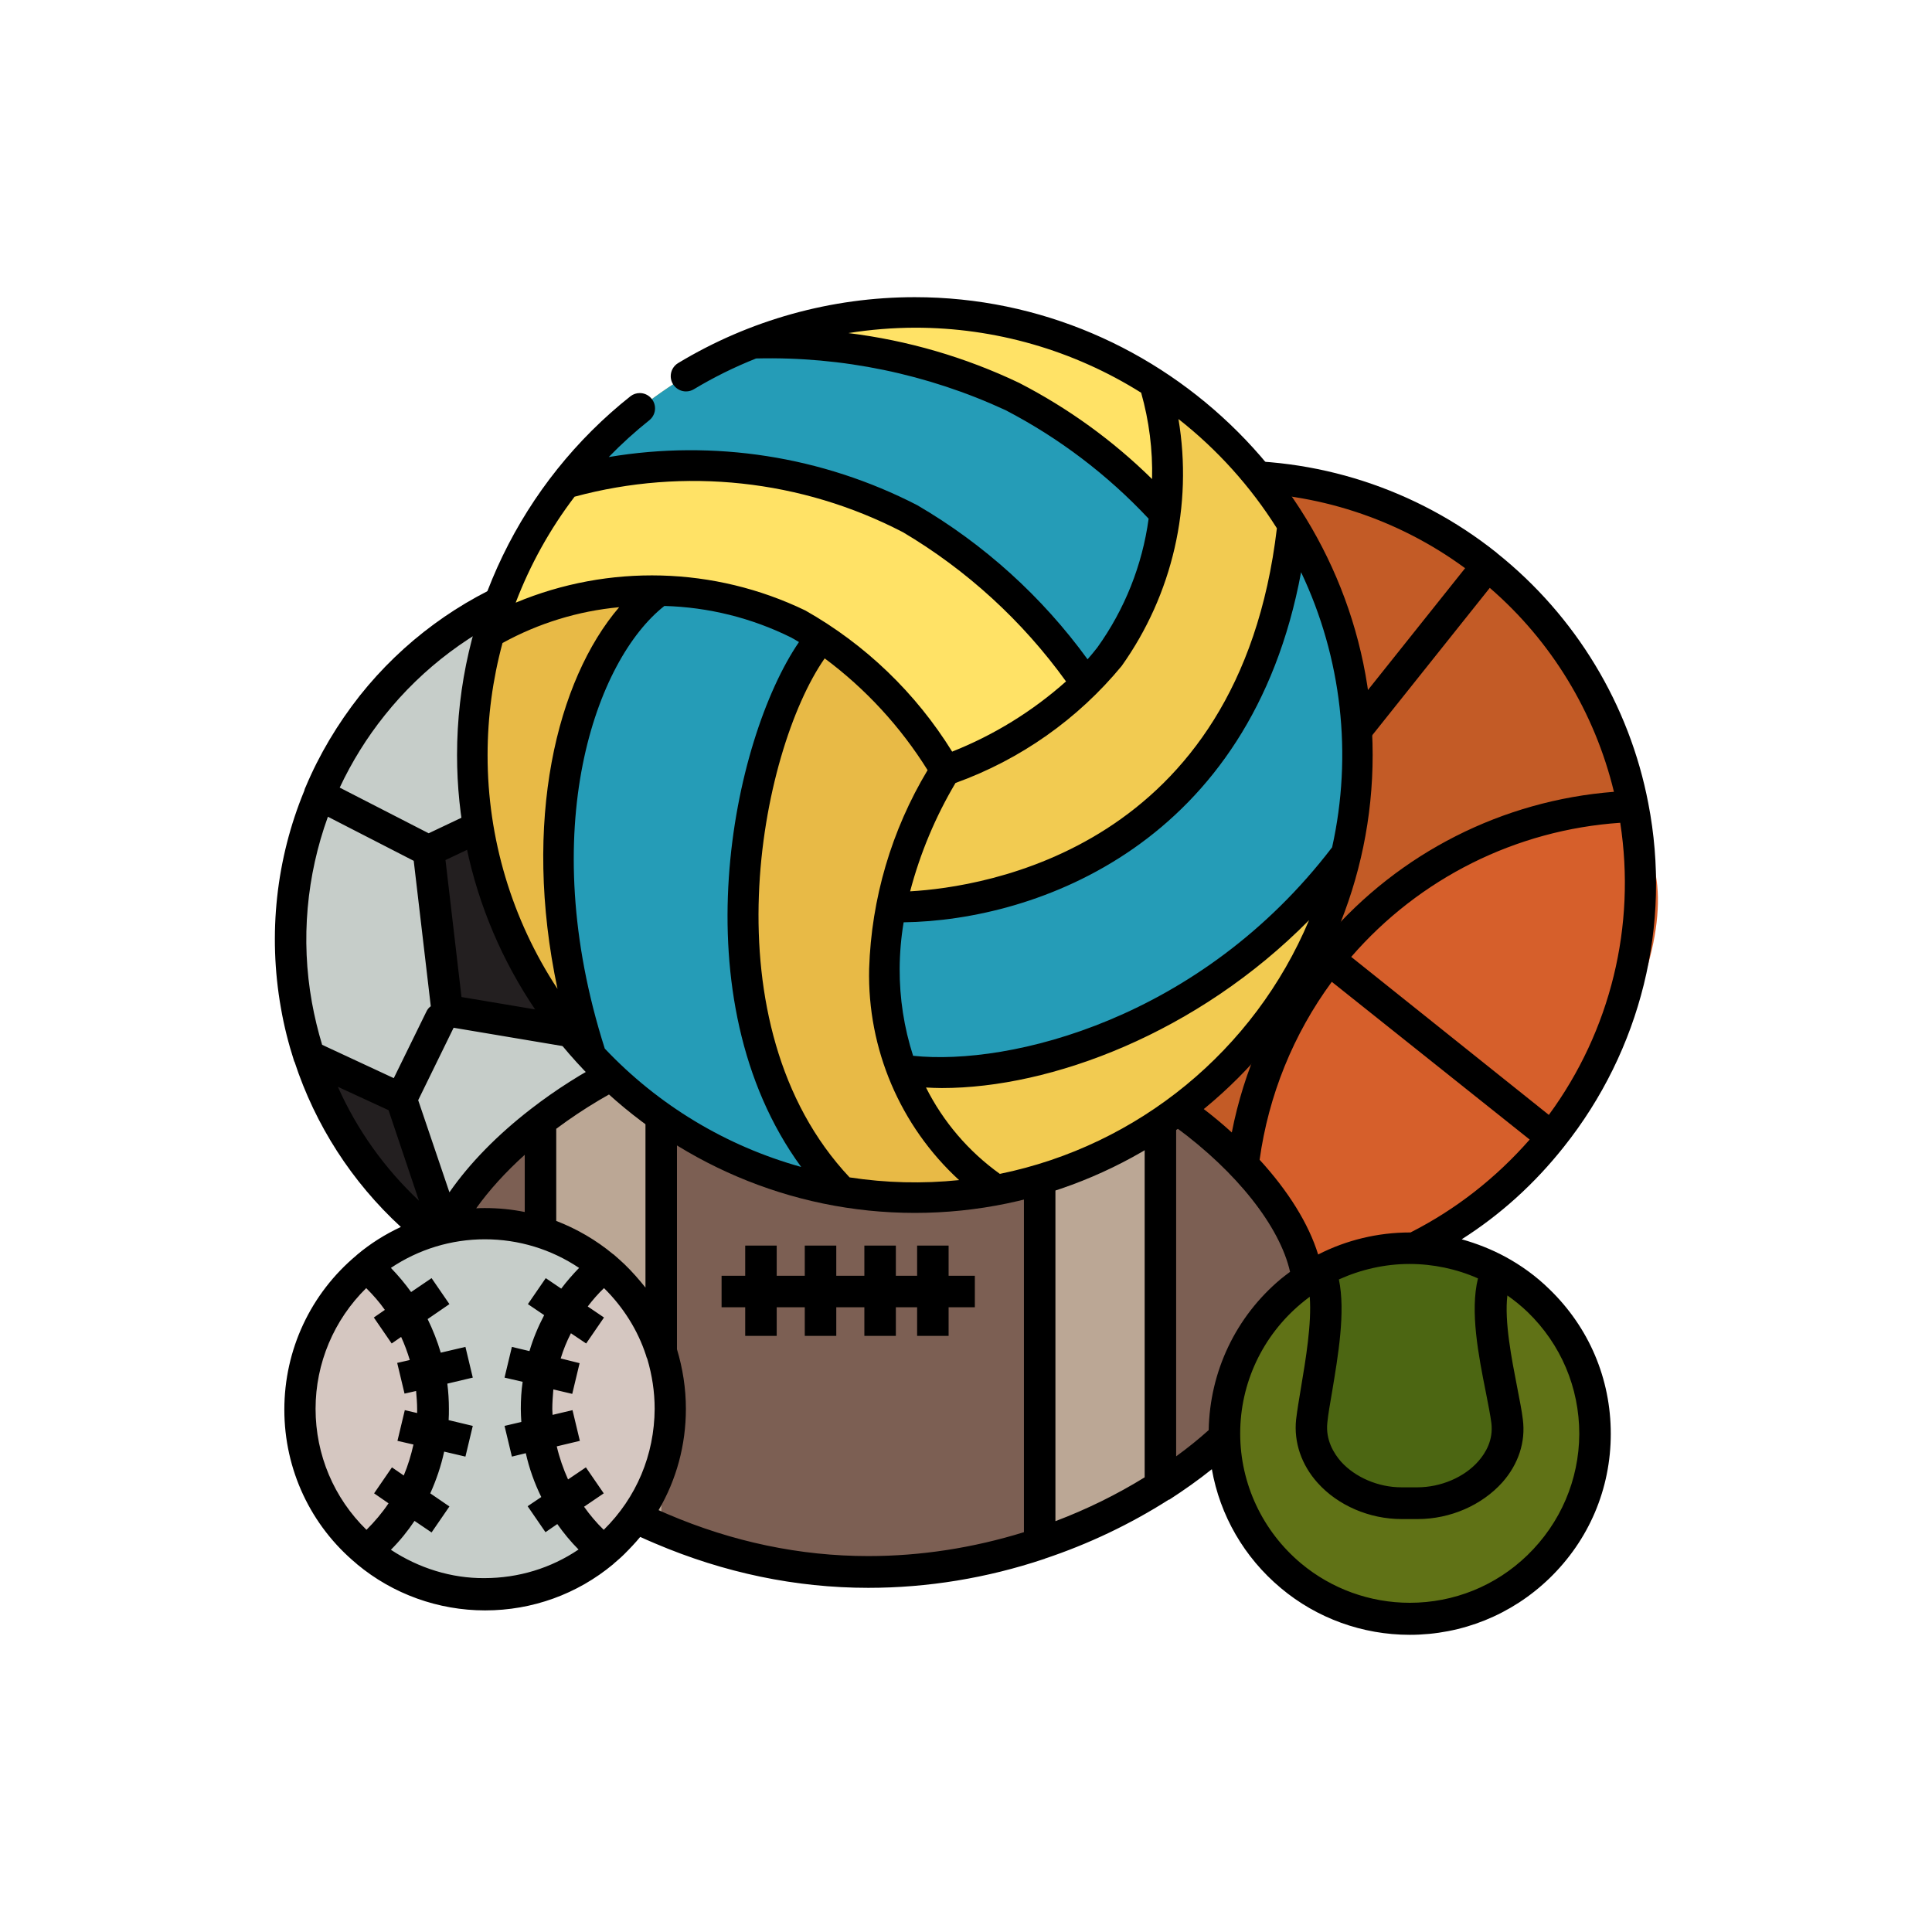 <?xml version="1.0" encoding="UTF-8" standalone="no"?>
<svg xmlns="http://www.w3.org/2000/svg" xmlns:xlink="http://www.w3.org/1999/xlink" xmlns:serif="http://www.serif.com/" width="100%" height="100%" viewBox="0 0 1080 1080" version="1.1" xml:space="preserve" style="fill-rule:evenodd;clip-rule:evenodd;stroke-linejoin:round;stroke-miterlimit:2;">
    <g transform="matrix(1.508,0,0,1.508,153.654,199.63)">
        <g id="_9" serif:id="9">
            <g>
                <g>
                    <g>
                        <path d="M473.289,289.216C421.35,354.48 326.419,365.179 261.155,313.24C195.891,261.301 185.191,166.371 237.131,101.106C289.07,35.842 384,25.143 449.264,77.082C477.471,99.55 496.632,131.258 503.441,166.663C511.903,209.945 500.815,254.784 473.289,289.216Z" style="fill:rgb(195,91,38);fill-rule:nonzero;"></path>
                    </g>
                    <g transform="matrix(0.579,-0.725,0.751,0.599,-7.392,416.128)">
                        <ellipse cx="432.049" cy="256.438" rx="114.675" ry="52.815" style="fill:rgb(214,95,43);"></ellipse>
                    </g>
                    <g transform="matrix(0.624,-0.782,0.782,0.624,-2.609,269.731)">
                        <ellipse cx="277.593" cy="133.204" rx="113.216" ry="51.258" style="fill:rgb(214,95,43);"></ellipse>
                    </g>
                </g>
                <g>
                    <g>
                        <path d="M283.526,223.368C283.429,224.34 283.429,225.313 283.331,226.383C282.748,234.845 281.289,243.21 279.149,251.477C270.784,282.602 252.012,309.933 225.848,328.802L224.389,329.775C217.483,334.638 210.091,338.918 202.31,342.419C199.1,343.878 195.793,345.24 192.486,346.407C189.179,347.574 184.316,349.131 180.134,350.298C171.283,352.632 162.14,353.994 152.997,354.578L149.398,354.772L143.271,354.772C115.453,354.48 88.413,345.921 65.556,329.97L61.471,326.954L58.067,324.523C36.863,307.599 21.204,284.936 12.742,259.161C10.699,253.033 9.143,246.711 7.976,240.292C-3.696,174.93 32.584,110.444 94.444,86.322C108.45,80.973 123.137,77.86 138.116,77.082C171.866,75.331 205.033,86.128 231.392,107.331C250.261,122.31 264.948,141.957 273.799,164.328C274.091,164.912 274.286,165.495 274.48,166.079C277.398,173.763 279.635,181.641 281.191,189.617C283.331,200.705 284.109,212.085 283.526,223.368Z" style="fill:rgb(198,205,201);fill-rule:nonzero;"></path>
                    </g>
                    <g>
                        <path d="M199.198,87.976L188.498,103.343L133.544,106.748L94.444,86.322C108.45,80.973 123.137,77.86 138.116,77.082C159.027,76.109 179.939,79.805 199.198,87.976Z" style="fill:rgb(35,31,32);fill-rule:nonzero;"></path>
                    </g>
                    <g>
                        <path d="M114.967,155.574L157.082,200.413L127.319,252.936L63.903,242.334L56.997,183.003L114.967,155.574Z" style="fill:rgb(35,31,32);fill-rule:nonzero;"></path>
                    </g>
                    <g>
                        <path d="M283.526,223.368C283.429,224.34 283.429,225.313 283.331,226.383L243.939,242.334L212.62,193.702L230.03,147.112L274.48,166.079C277.398,173.763 279.635,181.641 281.191,189.617C283.331,200.705 284.109,212.085 283.526,223.368Z" style="fill:rgb(35,31,32);fill-rule:nonzero;"></path>
                    </g>
                    <g>
                        <path d="M58.067,324.523C36.863,307.599 21.204,284.936 12.742,259.161L46.881,275.015L63.222,323.258L65.556,330.067L58.067,324.523Z" style="fill:rgb(35,31,32);fill-rule:nonzero;"></path>
                    </g>
                    <g>
                        <path d="M225.848,328.802L224.389,329.775C217.483,334.638 210.091,338.918 202.31,342.419C199.1,343.878 195.793,345.24 192.486,346.407C189.179,347.574 184.316,349.131 180.134,350.298C171.283,352.632 162.14,353.994 152.997,354.578L131.015,341.252L157.082,304.778L212.62,299.526L225.848,328.802Z" style="fill:rgb(35,31,32);fill-rule:nonzero;"></path>
                    </g>
                </g>
                <g>
                    <g>
                        <path d="M382.93,346.31C382.93,368.584 361.824,396.985 328.267,418.48C314.261,427.429 299.283,434.529 283.526,439.781C263.1,446.687 241.605,450.286 220.012,450.286C193.653,450.188 167.489,444.742 143.271,434.237C127.319,427.429 112.243,418.578 98.529,407.976C72.754,387.647 56.997,364.012 56.997,346.31C56.997,342.419 57.581,338.529 58.748,334.736C59.429,332.109 60.401,329.581 61.471,327.052C62.055,325.884 62.638,324.62 63.222,323.258C70.128,309.836 82.383,295.733 98.529,283.283C112.243,272.778 127.319,264.122 143.271,257.605C167.587,247.587 193.653,242.432 220.012,242.334C240.049,242.334 259.988,245.447 279.149,251.477L283.526,252.936C299.283,258.383 314.261,265.581 328.267,274.529C361.824,296.219 382.93,324.717 382.93,346.31Z" style="fill:rgb(124,95,83);fill-rule:nonzero;"></path>
                    </g>
                    <g>
                        <path d="M143.271,257.605L143.271,434.237C127.319,427.429 112.243,418.578 98.529,407.976L98.529,283.283C112.243,272.778 127.319,264.122 143.271,257.605Z" style="fill:rgb(187,167,149);fill-rule:nonzero;"></path>
                    </g>
                    <g>
                        <path d="M283.526,252.936C299.283,258.383 314.261,265.581 328.267,274.529L328.267,418.48C314.261,427.429 299.283,434.529 283.526,439.781L283.526,252.936Z" style="fill:rgb(187,167,149);fill-rule:nonzero;"></path>
                    </g>
                </g>
                <g>
                    <g>
                        <g>
                            <path d="M146.578,389.884C146.578,427.72 115.842,458.456 78.006,458.456C40.17,458.456 9.435,427.72 9.435,389.884C9.435,352.049 40.17,321.313 78.006,321.313C95.805,321.313 112.827,328.219 125.666,340.571C139.088,353.508 146.578,371.307 146.578,389.884Z" style="fill:rgb(198,205,201);fill-rule:nonzero;"></path>
                        </g>
                        <g>
                            <path d="M58.65,389.884C58.65,410.213 49.605,429.568 34.043,442.602C4.96,418.48 0.973,375.295 25.094,346.213C27.818,343.003 30.736,339.988 34.043,337.264C49.605,350.298 58.65,369.556 58.65,389.884Z" style="fill:rgb(213,199,193);fill-rule:nonzero;"></path>
                        </g>
                        <g>
                            <path d="M97.362,389.884C97.362,410.213 106.31,429.568 121.97,442.602C151.052,418.286 154.942,375.003 130.529,345.824C127.903,342.711 125.082,339.793 121.97,337.264C106.31,350.298 97.362,369.556 97.362,389.884Z" style="fill:rgb(213,199,193);fill-rule:nonzero;"></path>
                        </g>
                    </g>
                </g>
                <g>
                    <g>
                        <path d="M489.24,398.93C489.337,436.863 458.602,467.696 420.669,467.696C382.736,467.696 351.903,437.058 351.903,399.125C351.903,378.699 360.948,359.343 376.608,346.213C380.012,343.392 383.611,340.863 387.502,338.723C393.143,352.632 385.751,381.131 384.389,394.261C382.541,410.991 399.271,424.608 417.556,424.608L423.489,424.608C441.872,424.608 458.796,410.991 456.754,394.261C455.1,381.033 446.444,352.243 453.252,338.432C458.699,341.447 463.757,345.143 468.231,349.422C481.653,362.456 489.24,380.255 489.24,398.93Z" style="fill:rgb(96,114,22);fill-rule:nonzero;"></path>
                    </g>
                    <g>
                        <path d="M423.489,424.705L417.556,424.705C399.271,424.705 382.541,411.088 384.389,394.359C385.751,381.228 393.143,352.729 387.502,338.821C407.927,327.635 432.729,327.538 453.252,338.529C446.444,352.34 455.1,381.131 456.754,394.359C458.796,411.088 441.872,424.705 423.489,424.705Z" style="fill:rgb(76,102,18);fill-rule:nonzero;"></path>
                    </g>
                </g>
            </g>
            <g>
                <g>
                    <path d="M249.75,329.351L238.076,329.351L238.076,340.54L230.195,340.54L230.195,329.351L218.521,329.351L218.521,340.54L208.11,340.54L208.11,329.351L196.435,329.351L196.435,340.54L186.026,340.54L186.026,329.351L174.35,329.351L174.35,340.54L165.594,340.54L165.594,352.215L174.35,352.215L174.35,362.819L186.026,362.819L186.026,352.215L196.435,352.215L196.435,362.819L208.11,362.819L208.11,352.215L218.521,352.215L218.521,362.819L230.195,362.819L230.195,352.215L238.076,352.215L238.076,362.819L249.75,362.819L249.75,352.215L259.479,352.215L259.479,340.54L249.75,340.54L249.75,329.351Z" style="fill-rule:nonzero;"></path>
                    <path d="M456.006,333.438C450.947,330.714 445.498,328.574 439.953,327.017C454.351,317.872 467,306.392 477.798,292.771C506.401,256.871 517.882,210.463 509.126,165.418C502.12,128.837 482.176,95.953 453.087,72.701L452.989,72.604C452.989,72.604 452.892,72.604 452.892,72.506C423.121,48.767 385.762,36.703 347.818,38.552L347.721,38.552C302.773,40.789 260.938,62.193 232.918,97.314C232.334,98.093 231.751,98.871 231.167,99.552C221.924,92.644 212.001,86.905 201.494,82.429C181.55,73.965 159.562,69.975 137.866,71.046C122.202,71.824 106.928,75.034 92.334,80.678C92.237,80.678 92.237,80.678 92.139,80.775C68.401,90.018 47.483,105.389 31.528,125.431C23.258,135.938 16.448,147.321 11.389,159.385C11.389,159.483 11.291,159.483 11.291,159.58C11.096,159.969 11,160.358 10.902,160.748C0.492,185.946 -2.621,213.868 2.243,241.304C3.411,248.017 5.065,254.535 7.108,260.859C7.108,260.957 7.205,261.152 7.303,261.249C14.988,284.696 28.512,305.711 46.705,322.444C40.868,325.169 35.42,328.574 30.458,332.757L30.361,332.854C30.361,332.854 30.263,332.854 30.263,332.952C13.237,347.156 3.509,367.976 3.509,390.159C3.509,412.34 13.238,433.161 30.263,447.268L30.458,447.463C43.787,458.554 60.618,464.585 77.936,464.585C95.448,464.585 112.084,458.553 125.413,447.463L125.705,447.171C127.067,446.004 128.331,444.934 129.596,443.669C131.64,441.626 133.585,439.583 135.433,437.345C137.184,438.123 138.839,438.902 140.979,439.778C166.566,450.674 193.127,456.22 219.978,456.22C241.966,456.22 263.954,452.62 285.163,445.518C285.26,445.518 285.358,445.518 285.358,445.42C301.702,439.972 317.171,432.578 331.376,423.53L331.57,423.53C337.116,419.93 342.369,416.233 347.332,412.245C350.348,429.368 359.299,444.934 372.919,456.317C386.248,467.506 403.177,473.635 420.688,473.635C440.049,473.635 458.437,466.241 472.447,452.718C487.138,438.513 495.213,419.542 495.213,399.111C495.213,378.679 487.138,359.708 472.447,345.503C467.486,340.638 461.94,336.648 456.006,333.438ZM346.165,397.747C342.37,401.152 338.382,404.363 334.1,407.476L334.1,285.571C356.575,302.11 372.53,322.25 376.325,339.081C375.158,339.956 373.99,340.832 372.919,341.707C356.186,355.718 346.554,376.051 346.165,397.747ZM121.911,434.717C119.187,432.09 116.755,429.171 114.614,426.156L121.911,421.194L115.295,411.562L108.679,416.037C106.928,412.146 105.468,407.963 104.495,403.779L113.057,401.736L110.332,390.353L102.938,392.104C102.938,391.422 102.841,390.644 102.841,389.964C102.841,387.531 103.036,385.099 103.23,382.667L110.235,384.321L112.959,372.938L105.954,371.187C106.927,367.976 108.192,364.863 109.748,361.846L115.392,365.641L122.008,356.009L115.976,351.923C117.824,349.49 119.77,347.253 122.008,345.113C129.207,352.215 134.559,360.777 137.574,370.019C137.672,370.505 137.866,370.992 138.061,371.381C139.812,377.315 140.785,383.445 140.785,389.866C140.688,406.892 134.072,422.75 121.911,434.717ZM129.597,336.259C128.332,335.092 127.068,333.924 125.706,332.757C125.608,332.659 125.511,332.562 125.414,332.562C119.09,327.308 111.891,323.125 104.302,320.206L104.302,286.057C114.323,278.566 125.414,271.95 137.381,266.405L137.381,344.918C135.045,342 132.516,339.081 129.597,336.259ZM17.519,254.924C15.962,249.768 14.698,244.515 13.725,239.164C9.541,215.814 11.779,192.173 19.659,170.38L51.473,186.725L57.797,240.623C57.115,241.11 56.532,241.791 56.143,242.667L44.079,267.281L17.519,254.924ZM137.575,112.2L186.123,109.185L223.288,148.295L208.403,188.184L159.369,194.119L121.814,154.036L137.575,112.2ZM227.763,111.714C242.453,123.486 254.517,138.177 263.079,154.716L233.406,142.069L195.949,102.666L201.203,95.174C210.64,99.65 219.493,105.195 227.763,111.714ZM347.235,196.064L301.314,253.562C296.352,251.422 291.196,249.379 286.039,247.628C287.596,240.72 288.666,233.812 289.152,226.808C289.25,225.738 289.347,224.765 289.347,223.695C289.736,215.814 289.542,207.837 288.666,199.956C299.659,192.368 309.68,183.417 318.534,173.104L347.235,196.064ZM354.726,287.419C347.818,281.096 339.938,275.161 331.376,269.615C325.247,265.627 318.729,262.027 312.21,258.622L356.38,203.263L382.551,224.181C368.639,243.055 359.202,264.556 354.726,287.419ZM233.308,154.814L269.889,170.38C272.224,176.899 274.17,183.709 275.435,190.617C277.478,201.027 278.159,211.729 277.673,222.236L246.248,234.981L219.104,192.854L233.308,154.814ZM286.623,187.016C285.066,179.136 282.828,171.45 279.91,163.958C279.715,163.374 279.424,162.694 279.229,162.11C273.683,148.1 265.802,134.965 256.171,123.388L309.389,165.807C302.579,173.687 294.893,180.79 286.623,187.016ZM113.641,162.596L149.833,201.22L124.246,246.46L69.18,237.217L63.246,186.431L113.641,162.596ZM66.261,248.601L123.566,258.233L124.539,259.886C113.934,265.334 104.01,271.658 94.963,278.663C82.509,288.295 72.197,298.802 64.705,309.601L53.127,275.453L66.261,248.601ZM92.627,295.689L92.627,316.899C87.859,315.926 82.897,315.439 77.838,315.439C76.768,315.439 75.698,315.439 74.628,315.537C79.493,308.727 85.525,302.11 92.627,295.689ZM141.077,252.2C139.034,252.978 137.089,253.854 135.143,254.73L134.072,252.881L160.73,205.793L209.667,199.858L233.503,236.925C229.028,236.634 224.455,236.439 219.98,236.439C193.03,236.44 166.47,241.693 141.077,252.2ZM276.408,235.369C276.019,238.288 275.435,241.207 274.851,244.126C270.765,242.958 266.581,241.985 262.495,241.012L276.408,235.369ZM289.348,261.249C300.926,265.724 312.016,271.27 322.427,277.691L322.427,415.259C312.017,421.681 300.926,427.129 289.348,431.507L289.348,261.249ZM390.14,395.023C390.432,392.007 391.113,388.115 391.891,383.64C394.129,370.117 396.95,353.869 394.42,341.902C402.593,338.205 411.544,336.162 420.592,336.162C429.348,336.162 438.104,338.011 445.984,341.513C442.968,353.674 446.179,370.116 448.903,383.737C449.779,388.213 450.557,392.105 450.947,395.12C451.725,401.444 448.806,406.212 446.179,409.227C440.925,415.259 432.169,418.957 423.511,418.957L417.576,418.957C409.015,418.957 400.453,415.259 395.199,409.422C392.573,406.406 389.459,401.444 390.14,395.023ZM420.981,324.487L420.689,324.487C408.917,324.487 397.145,327.309 386.735,332.659C383.232,321.277 375.643,309.116 365.039,297.538C368.347,273.702 377.493,251.033 391.794,231.575L465.15,290.046C452.6,304.348 437.812,315.926 420.981,324.487ZM472.253,280.901L398.993,222.332C424.289,193.145 460.091,175.244 498.716,172.617C504.65,210.852 495.116,249.769 472.253,280.901ZM496.381,161.137C455.129,164.348 416.895,183.709 389.848,215.134L363.677,194.216L450.363,85.543C473.226,105.293 489.279,131.756 496.381,161.137ZM441.217,78.246L354.532,186.919L325.734,163.958C349.862,131.269 360.369,90.407 355.018,50.129C385.957,50.032 416.214,59.858 441.217,78.246ZM343.343,50.616C348.597,88.073 339.062,126.211 316.685,156.662L245.858,100.137C270.571,71.631 305.595,53.826 343.343,50.616ZM138.353,82.818C155.866,81.943 173.67,84.667 190.112,90.602L185.248,97.607L134.657,100.72L109.265,87.489C118.798,84.862 128.527,83.305 138.353,82.818ZM40.674,132.826C54.781,115.119 73.266,101.304 94.086,92.743L126.192,109.476L110.334,151.214L57.019,176.51L24.037,159.58C28.512,150.046 34.058,141.096 40.674,132.826ZM23.356,270.491L42.134,279.15L53.419,312.715C40.674,300.748 30.458,286.446 23.356,270.491ZM15.087,389.866C15.087,372.938 21.897,356.885 33.864,345.113C36.393,347.642 38.728,350.269 40.771,353.188L36.685,356.009L43.301,365.641L46.804,363.208C48.068,365.933 49.139,368.852 50.014,371.77L45.344,372.84L48.068,384.223L52.349,383.25C52.544,385.488 52.738,387.725 52.738,389.963L52.738,391.422L48.166,390.352L45.442,401.735L51.376,403.097C50.501,406.989 49.333,410.88 47.777,414.577L43.399,411.561L36.783,421.193L42.134,424.89C39.798,428.393 36.977,431.701 33.961,434.716C21.897,422.945 15.087,406.892 15.087,389.866ZM43.009,442.111C46.317,438.803 49.235,435.204 51.765,431.409L58.089,435.69L64.705,426.058L57.603,421.194C59.841,416.232 61.592,411.076 62.76,405.725L70.641,407.574L73.365,396.191L64.414,394.051C64.512,392.689 64.512,391.229 64.512,389.867C64.512,386.754 64.317,383.543 63.928,380.527L73.365,378.289L70.641,366.906L61.495,369.046C60.231,364.765 58.576,360.583 56.631,356.593L64.706,351.047L58.09,341.416L50.502,346.572C48.264,343.459 45.734,340.443 43.01,337.622C53.322,330.714 65.387,327.017 77.84,327.017C90.391,327.017 102.454,330.714 112.768,337.622C110.432,340.054 108.195,342.584 106.151,345.308L100.412,341.417L93.795,351.048L99.828,355.134C97.59,359.416 95.742,363.793 94.379,368.463L87.861,366.906L85.137,378.289L91.849,379.846C91.363,383.154 91.168,386.462 91.168,389.867C91.168,391.521 91.266,393.078 91.363,394.731L85.137,396.191L87.861,407.574L93.017,406.309C94.282,411.952 96.228,417.4 98.757,422.556L93.698,425.962L100.314,435.593L104.692,432.578C107.027,435.886 109.654,439.096 112.573,442.015C102.357,448.922 90.293,452.619 77.645,452.619C65.483,452.715 53.321,448.922 43.009,442.111ZM145.552,428.88C144.288,428.296 143.217,427.907 142.244,427.42C148.86,416.135 152.363,403.293 152.363,389.866C152.363,382.278 151.196,374.884 149.055,367.781L149.055,261.541C171.918,252.59 195.754,248.114 219.979,248.114C239.048,248.114 258.312,251.13 277.089,256.968C277.186,256.968 277.284,257.065 277.38,257.065C277.477,257.065 277.575,257.163 277.672,257.163L277.672,435.593C258.797,441.43 239.437,444.446 219.978,444.446C194.684,444.446 169.68,439.192 145.552,428.88ZM464.275,444.154C452.504,455.537 437.035,461.763 420.689,461.763C405.998,461.763 391.696,456.606 380.411,447.17C366.109,435.203 357.839,417.594 357.839,399.011C357.839,380.331 366.109,362.819 380.411,350.852C381.481,349.976 382.551,349.101 383.621,348.323C384.4,358.149 382.064,371.964 380.411,381.791C379.633,386.461 378.951,390.547 378.562,393.855C377.687,402.222 380.508,410.588 386.54,417.302C394.032,425.669 405.707,430.728 417.673,430.728L423.608,430.728C435.769,430.728 447.444,425.572 455.033,417.108C460.967,410.395 463.691,402.125 462.621,393.856C462.232,390.45 461.356,386.364 460.481,381.695C458.535,371.674 455.713,357.47 456.881,347.838C459.508,349.686 462.038,351.729 464.373,353.967C476.729,365.934 483.539,381.987 483.539,399.207C483.442,416.134 476.631,432.187 464.275,444.154Z" style="fill-rule:nonzero;"></path>
                </g>
                <g transform="matrix(0.663,0,0,0.663,67.536,-22.22)">
                    <circle cx="256" cy="256" r="247.467" style="fill:rgb(232,186,70);"></circle>
                </g>
                <g transform="matrix(0.663,0,0,0.663,67.536,-22.22)">
                    <path d="M75.093,424.875L75.093,424.789C34.133,298.581 68.267,196.267 112.981,164.011C139.964,164.356 166.529,170.742 190.72,182.699C195.151,185.024 199.452,187.588 203.605,190.379C162.731,238.763 125.355,407.637 215.125,500.053C161.441,491.135 112.188,464.694 75.093,424.875Z" style="fill:rgb(37,156,183);fill-rule:nonzero;"></path>
                </g>
                <g transform="matrix(0.663,0,0,0.663,67.536,-22.22)">
                    <path d="M467.285,127.061C448.171,302.421 311.723,342.613 242.517,340.992C248.139,313.912 258.48,288.031 273.067,264.533C302.504,254.156 329.367,237.566 351.829,215.893C356.439,211.202 360.77,206.244 364.8,201.045C381.777,177.466 392.469,149.945 395.861,121.088C399.079,96.502 397.013,71.51 389.803,47.787C421.256,68.055 447.741,95.153 467.285,127.061Z" style="fill:rgb(242,203,81);fill-rule:nonzero;"></path>
                </g>
                <g transform="matrix(0.663,0,0,0.663,67.536,-22.22)">
                    <path d="M351.829,215.893C329.367,237.566 302.504,254.156 273.067,264.533C255.736,234.944 232,209.604 203.605,190.379C199.452,187.588 195.151,185.024 190.72,182.699C166.529,170.742 139.964,164.356 112.981,164.011C79.807,162.885 46.967,171.043 18.176,187.563C26.797,157.253 41.231,128.907 60.672,104.107C132.779,81.323 210.432,100.437 253.184,123.819C299.179,148.992 333.483,190.208 351.829,215.893Z" style="fill:rgb(255,226,102);fill-rule:nonzero;"></path>
                </g>
                <g transform="matrix(0.663,0,0,0.663,67.536,-22.22)">
                    <path d="M395.861,121.088C392.469,149.945 381.777,177.466 364.8,201.045C360.77,206.244 356.439,211.202 351.829,215.893C333.483,190.208 299.179,148.992 253.184,123.819C210.432,100.437 132.779,81.323 60.672,104.107C87.866,69.067 124.013,42.001 165.291,25.771C215.337,24.197 265.06,34.399 310.443,55.552C342.492,72.292 371.394,94.466 395.861,121.088Z" style="fill:rgb(37,156,183);fill-rule:nonzero;"></path>
                </g>
                <g transform="matrix(0.663,0,0,0.663,67.536,-22.22)">
                    <path d="M395.861,121.088C371.394,94.466 342.492,72.292 310.443,55.552C265.06,34.399 215.337,24.197 165.291,25.771C239.256,-3.378 322.908,4.825 389.803,47.787C397.013,71.51 399.079,96.502 395.861,121.088Z" style="fill:rgb(255,226,102);fill-rule:nonzero;"></path>
                </g>
                <g transform="matrix(0.663,0,0,0.663,67.536,-22.22)">
                    <path d="M496.384,314.539C473.431,408.944 396.903,481.453 301.397,499.285C277.824,483.286 259.712,460.438 249.515,433.835C312.832,441.6 422.656,408.576 496.384,314.539Z" style="fill:rgb(242,203,81);fill-rule:nonzero;"></path>
                </g>
                <g transform="matrix(0.663,0,0,0.663,67.536,-22.22)">
                    <path d="M503.467,256C503.5,274.642 501.381,293.225 497.152,311.381C496.896,312.405 496.64,313.515 496.384,314.539C422.656,408.576 312.832,441.6 249.515,433.835C242.375,415.21 238.786,395.412 238.933,375.467C238.975,363.884 240.175,352.335 242.517,340.992C311.723,342.613 448.171,302.421 467.285,127.061C491.021,165.871 503.546,210.508 503.467,256Z" style="fill:rgb(37,156,183);fill-rule:nonzero;"></path>
                </g>
                <g transform="matrix(0.663,0,0,0.663,67.536,-22.22)">
                    <path d="M256,512C396.409,511.959 511.926,396.409 511.926,256C511.926,115.563 396.363,0 255.926,0C209.28,0 163.509,12.749 123.58,36.864C121.029,38.409 119.466,41.182 119.466,44.164C119.466,48.846 123.318,52.698 128,52.698C129.558,52.698 131.087,52.272 132.42,51.465C143.522,44.792 155.152,39.041 167.194,34.27C215.269,33.078 262.981,42.959 306.628,63.147C336.555,78.705 363.622,99.235 386.671,123.861C383.133,149.822 373.298,174.526 358.025,195.814C356.258,198.118 354.406,200.311 352.529,202.47C327.094,167.451 294.653,138.1 257.271,116.284C204.204,88.934 143.679,79.495 84.804,89.387C91.987,81.992 99.634,75.063 107.699,68.642C109.599,67.022 110.695,64.647 110.695,62.15C110.695,57.468 106.843,53.616 102.162,53.616C100.341,53.616 98.567,54.199 97.101,55.279C35.805,103.802 -0.006,177.823 -0.006,256C-0.006,396.437 115.557,512 255.994,512C255.996,512 255.998,512 256,512ZM82.586,420.113C43.332,296.951 77.798,202.564 115.917,172.646C140.522,173.319 164.689,179.329 186.743,190.259C188.262,191.053 189.696,191.966 191.172,192.819C153.788,247.484 123.537,392.013 192.401,486.306C150.456,474.652 112.479,451.761 82.586,420.113ZM219.469,492.143C139.11,406.665 169.225,254.063 205.542,201.95C228.458,219.002 247.975,240.198 263.083,264.439C242.895,298.052 231.643,336.278 230.4,375.467C229.363,420.246 247.71,463.36 280.695,493.662C260.305,495.767 239.729,495.256 219.469,492.143ZM303.488,490.18C286.015,477.666 271.84,461.092 262.187,441.89C265.105,442.044 268.015,442.189 271.036,442.189C332.22,442.189 413.943,411.52 476.373,348.322C445.702,421.166 380.918,474.323 303.488,490.18ZM489.267,307.567C415.718,403.823 309.052,429.858 254.985,424.158C249.924,408.426 247.386,391.992 247.467,375.467C247.512,366.774 248.257,358.099 249.694,349.525C324.147,348.484 443.639,305.886 471.91,153.771C494.654,201.662 500.764,255.803 489.267,307.558L489.267,307.567ZM314.24,47.906C284.129,33.55 251.895,24.153 218.786,20.079C231.094,18.112 243.536,17.105 256,17.067C300.743,17.026 344.599,29.633 382.49,53.427C386.935,69.118 388.992,85.389 388.591,101.692C366.661,80.117 341.593,61.984 314.24,47.906ZM403.345,68.122C425.057,85.177 443.673,105.842 458.377,129.212C437.171,308.727 294.161,329.882 253.321,332.203C258.922,310.927 267.461,290.535 278.69,271.616C314.953,258.545 347.041,235.956 371.575,206.225C400.034,166.233 411.468,116.529 403.345,68.122ZM249.079,131.268C284.977,152.53 316.096,180.982 340.48,214.835C321.719,231.545 300.169,244.832 276.813,254.089C256.512,221.304 228.273,194.157 194.714,175.164C143.871,150.635 84.875,149.046 32.785,170.803C40.862,149.578 51.95,129.625 65.707,111.556C127.129,94.954 192.6,102.005 249.079,131.302L249.079,131.268ZM25.412,193.365C45.545,182.282 67.749,175.467 90.633,173.346C55.817,213.999 36.241,292.924 56.166,386.756C30.622,347.94 17.025,302.467 17.067,256C17.076,234.845 19.882,213.784 25.412,193.365Z" style="fill-rule:nonzero;"></path>
                </g>
            </g>
        </g>
    </g>
</svg>
